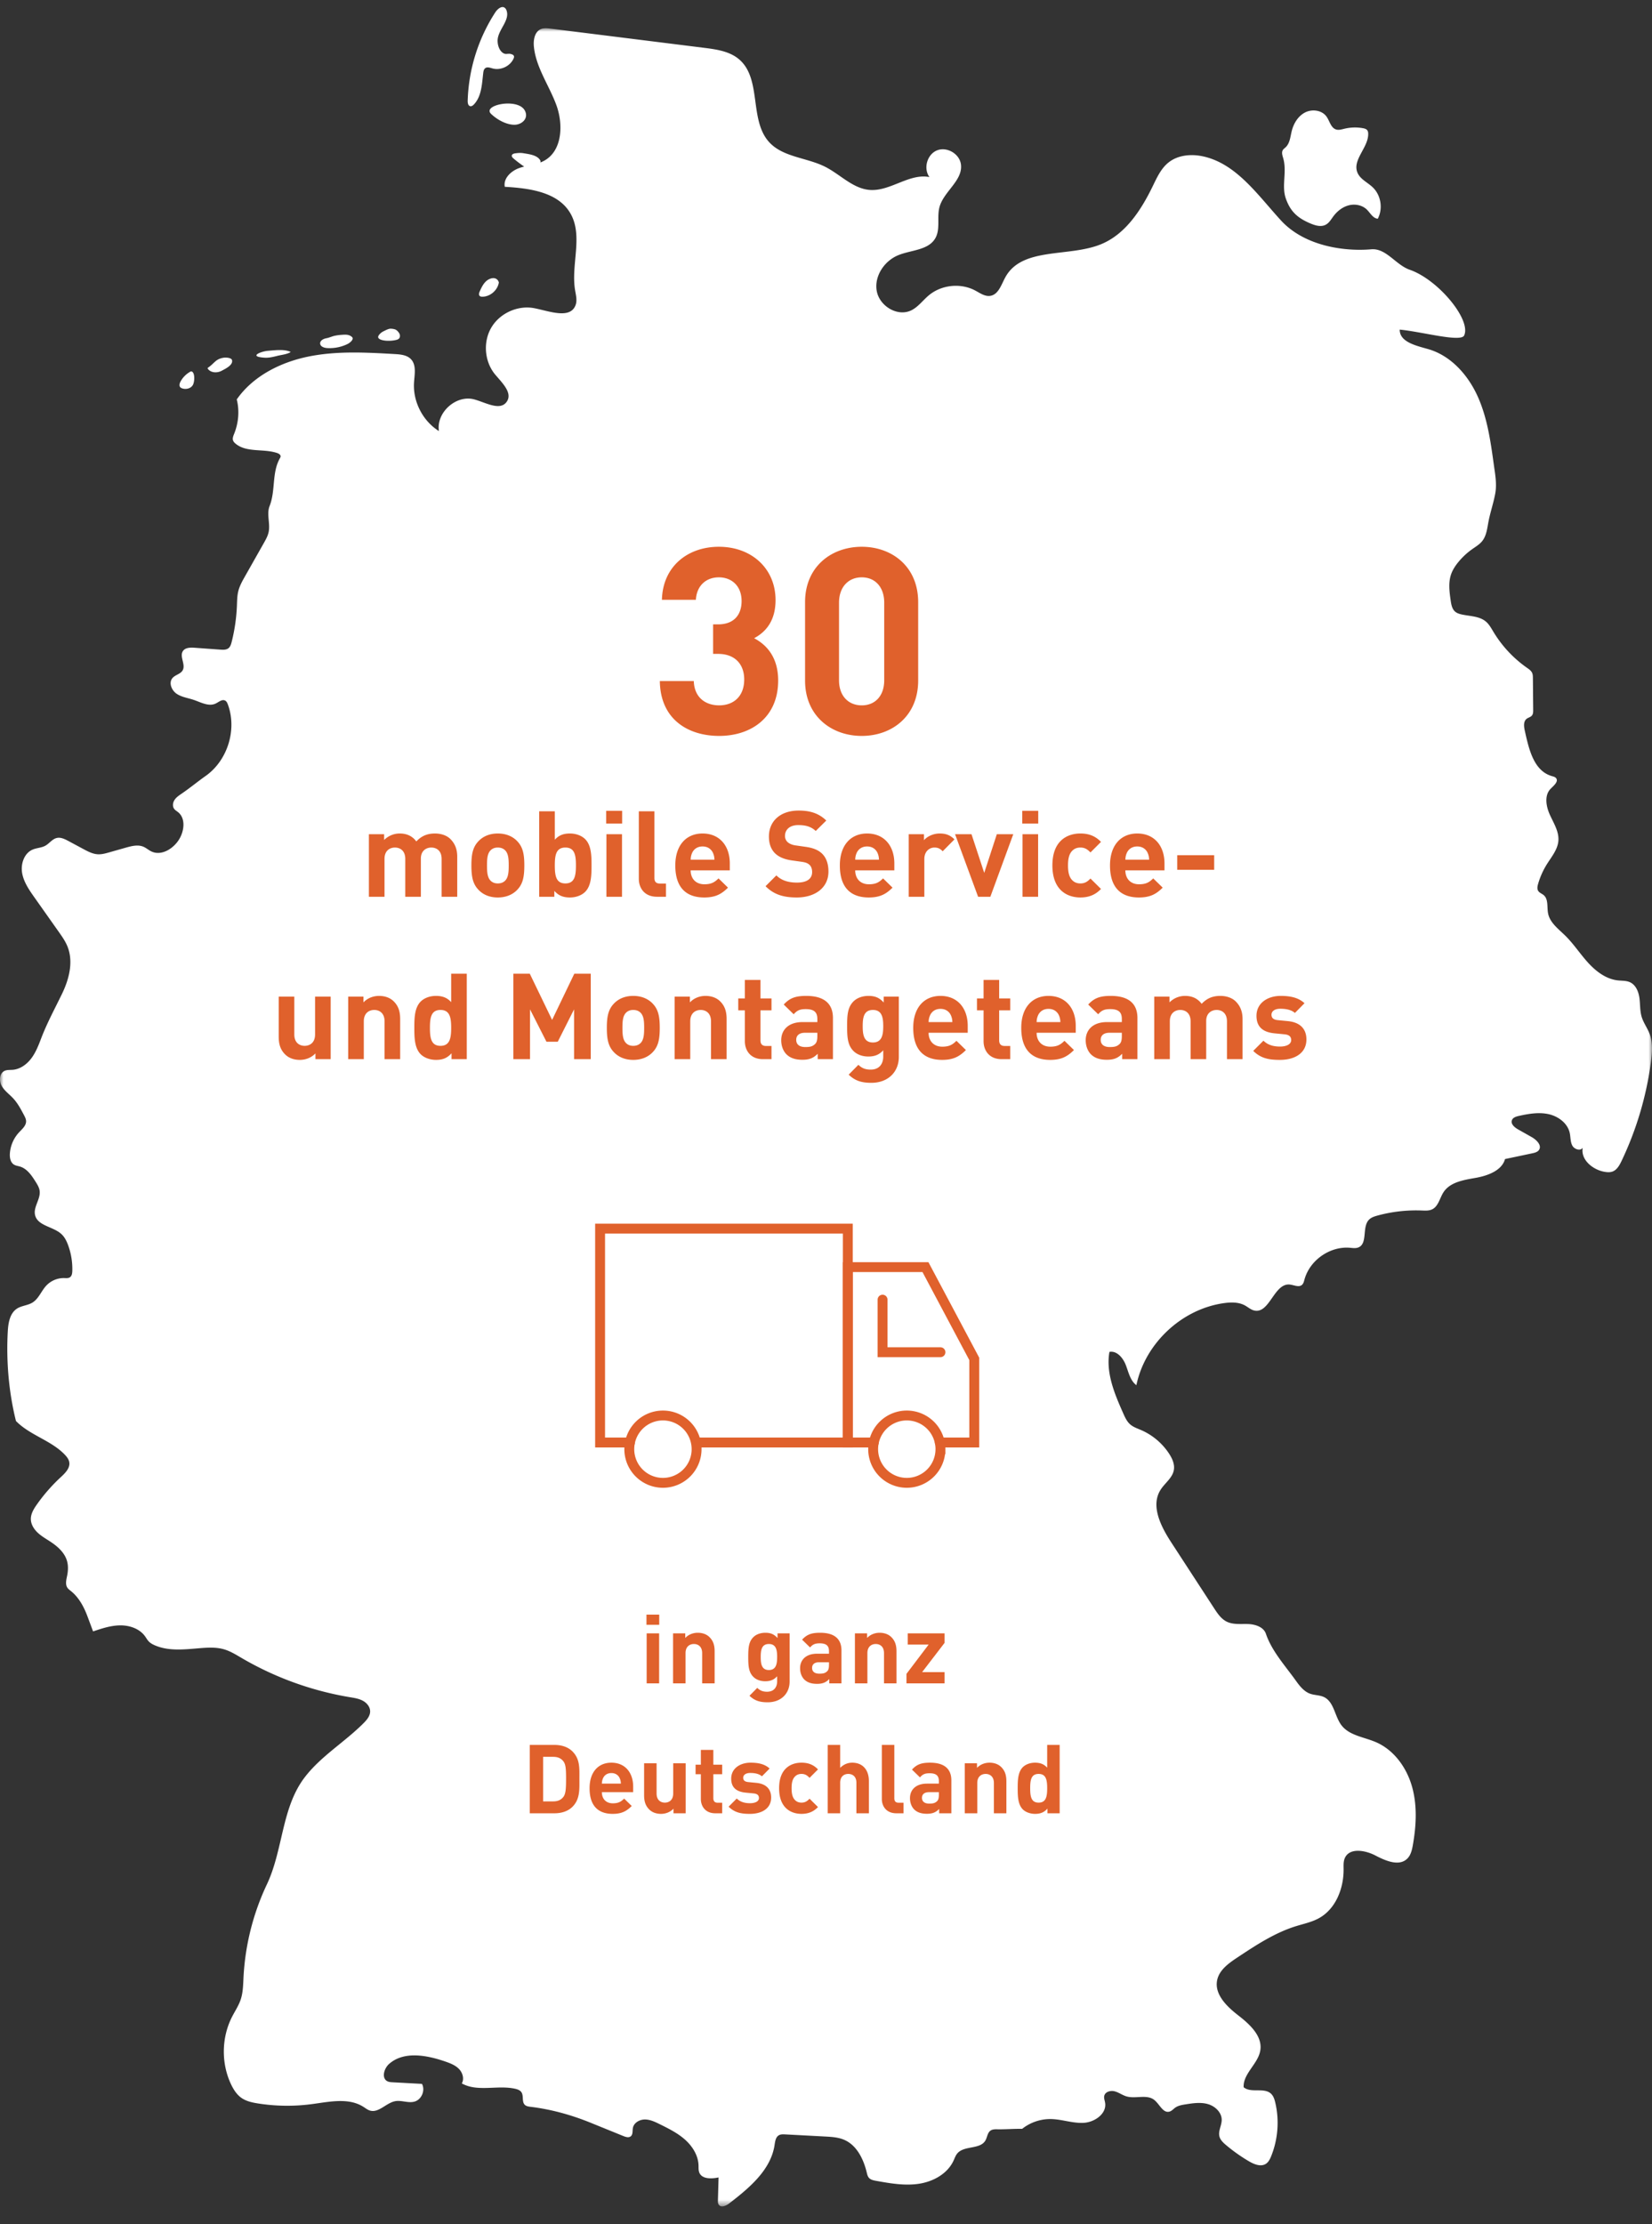 <svg width="234" height="315" viewBox="0 0 234 315" xmlns="http://www.w3.org/2000/svg" xmlns:xlink="http://www.w3.org/1999/xlink">
    <rect x="0" y="0" width="234" height="315" fill="#333333" stroke="none"/>
    <defs>
        <path id="9nis0jqrqa" d="M0 0h234v308.469H0z"/>
    </defs>
    <g fill="none" fill-rule="evenodd">
        <g transform="translate(0 4)">
            <mask id="2ovmpgml7b" fill="#fff">
                <use xlink:href="#9nis0jqrqa"/>
            </mask>
            <path d="M33.536 52.566c2.328-3.334 6.242-5.286 10.227-6.085 3.986-.798 8.097-.57 12.155-.338.825.047 1.734.132 2.3.734.781.83.503 2.146.428 3.284-.178 2.703 1.23 5.453 3.526 6.887-.406-2.618 2.42-5.166 4.98-4.49 1.626.431 3.708 1.712 4.641.311.836-1.253-.688-2.67-1.654-3.827-1.52-1.821-1.746-4.614-.54-6.657 1.207-2.043 3.76-3.191 6.088-2.737 2.114.413 5.063 1.592 5.835-.42.262-.682.051-1.44-.067-2.161-.6-3.641 1.19-7.72-.686-10.896-1.768-2.993-5.8-3.517-9.268-3.717-.231-1.197.896-2.25 2.045-2.654 1.15-.405 2.426-.445 3.5-1.02 2.61-1.393 2.774-5.155 1.748-7.931s-2.882-5.303-3.17-8.248c-.094-.946.106-2.096.977-2.473.429-.186.918-.128 1.38-.073L99.73 2.772c1.773.222 3.661.493 5.007 1.67 3.172 2.775 1.368 8.528 4.187 11.66 1.96 2.175 5.327 2.196 7.943 3.51 2.141 1.077 3.924 3.091 6.313 3.284 2.916.235 5.604-2.387 8.474-1.82-.895-1.213-.333-3.21 1.064-3.777 1.397-.567 3.19.473 3.393 1.968.311 2.292-2.438 3.832-3.038 6.065-.387 1.443.155 3.103-.585 4.4-.978 1.713-3.408 1.661-5.235 2.401-1.99.805-3.453 2.987-3.061 5.097.391 2.111 2.918 3.656 4.856 2.735 1-.475 1.669-1.435 2.52-2.144 1.79-1.493 4.497-1.775 6.556-.684.686.364 1.384.88 2.15.76 1.16-.184 1.562-1.596 2.127-2.628 2.37-4.331 8.941-2.816 13.517-4.665 3.495-1.413 5.718-4.846 7.364-8.239.59-1.216 1.171-2.5 2.224-3.345 1.325-1.064 3.187-1.236 4.848-.886 4.763 1.005 7.798 5.495 11.091 9.083 3.293 3.587 8.823 4.427 12.796 4.089 2.112-.18 3.458 2.21 5.46 2.904 3.992 1.384 8.716 7.054 7.695 9.289-.434 1.03-6.086-.545-9.13-.818-.018 1.763 2.325 2.271 4.018 2.755 3.2.913 5.635 3.635 7.01 6.668 1.375 3.033 1.844 6.385 2.298 9.685.189 1.365.453 2.734.207 4.09-.245 1.356-.707 2.665-.964 4.02-.18.951-.282 1.976-.887 2.732-.377.471-.911.785-1.405 1.133a10.066 10.066 0 0 0-1.95 1.808c-.45.545-.849 1.147-1.07 1.82-.386 1.166-.216 2.434-.04 3.65.081.568.189 1.186.618 1.566.267.237.623.344.972.419 1.171.25 2.488.23 3.402 1.005.46.39.754.937 1.066 1.454 1.203 2 2.83 3.742 4.74 5.08.29.203.6.414.743.737.098.226.102.481.105.728l.041 4.51c.003.278-.003.582-.182.795-.19.23-.523.283-.756.47-.465.373-.38 1.092-.25 1.675.584 2.633 1.267 5.71 3.863 6.439.203.057.425.111.56.273.403.484-.322 1.065-.763 1.513-.918.933-.65 2.493-.108 3.685.54 1.192 1.31 2.38 1.205 3.684-.1 1.243-.97 2.263-1.63 3.32a11.043 11.043 0 0 0-1.24 2.774c-.096.33-.17.709.012 1 .173.277.518.383.768.592.701.585.456 1.693.63 2.59.255 1.317 1.45 2.194 2.41 3.132 1.197 1.172 2.116 2.598 3.243 3.839 1.126 1.241 2.556 2.335 4.221 2.52.585.066 1.2.021 1.734.267.818.377 1.207 1.328 1.33 2.22.123.892.059 1.815.318 2.677.259.856.818 1.59 1.132 2.428.471 1.259.358 2.654.18 3.986a47 47 0 0 1-4.163 14.003c-.295.616-.663 1.281-1.309 1.503-.336.115-.705.09-1.057.034-1.7-.275-3.447-1.718-3.131-3.412-.338.508-1.199.216-1.481-.324-.283-.541-.228-1.19-.361-1.785-.308-1.38-1.628-2.354-3.007-2.655-1.38-.301-2.815-.052-4.194.252-.395.088-.848.23-.988.61-.2.54.386 1.026.888 1.31l1.897 1.069c.696.391 1.5 1.18 1.046 1.837-.207.3-.598.397-.955.472l-3.852.812c-.447 1.648-2.482 2.368-4.163 2.665-1.68.297-3.6.59-4.54 2.016-.547.832-.725 2.01-1.622 2.442-.444.215-.962.183-1.455.163-2.119-.083-4.25.161-6.295.72-.434.12-.883.264-1.197.586-1.021 1.048-.144 3.374-1.5 3.924-.378.153-.803.082-1.21.048-2.825-.235-5.676 1.76-6.425 4.498-.074.273-.141.572-.356.758-.462.4-1.157-.004-1.768-.051-2.185-.17-2.822 4.145-4.966 3.686-.5-.106-.894-.476-1.341-.722-.898-.492-1.986-.468-3-.324-5.968.843-11.154 5.71-12.378 11.616-.87-.646-1.104-1.82-1.491-2.834s-1.26-2.078-2.326-1.88c-.526 2.98.732 5.954 1.962 8.718.248.558.509 1.134.965 1.538.443.392 1.023.582 1.566.817a9.045 9.045 0 0 1 3.973 3.363c.442.684.801 1.491.659 2.294-.2 1.133-1.297 1.856-1.903 2.835-1.408 2.271.076 5.174 1.534 7.414l6.068 9.321c.48.737.996 1.507 1.782 1.898.919.457 2.003.304 3.028.341 1.025.037 2.204.415 2.533 1.386.833 2.457 2.72 4.51 4.229 6.62.543.762 1.155 1.549 2.034 1.864.632.226 1.345.184 1.952.47 1.45.687 1.516 2.734 2.494 4.007 1.116 1.453 3.18 1.653 4.862 2.378 2.561 1.103 4.351 3.592 5.115 6.276.765 2.683.61 5.55.126 8.298-.122.692-.287 1.424-.785 1.92-1.153 1.147-3.073.317-4.515-.435-1.442-.752-3.646-1.14-4.326.338-.226.492-.188 1.058-.184 1.6.021 2.714-1.106 5.614-3.479 6.93-1.015.564-2.173.799-3.282 1.144-3.02.94-5.7 2.713-8.336 4.463-1.21.804-2.52 1.75-2.814 3.175-.413 2.006 1.365 3.732 2.983 4.986 1.617 1.254 3.434 2.903 3.134 4.928-.287 1.93-2.462 3.305-2.364 5.252 1.04.88 2.886-.015 3.878.918.348.328.498.81.606 1.276.585 2.505.376 5.19-.588 7.576-.164.404-.364.819-.725 1.062-.714.483-1.676.092-2.42-.345a23.669 23.669 0 0 1-3.243-2.295c-.402-.338-.813-.722-.94-1.232-.19-.766.317-1.534.324-2.323.009-1.071-.935-1.96-1.965-2.252-1.03-.292-2.127-.124-3.184.045-.498.08-1.016.167-1.428.459-.27.19-.493.468-.811.56-.926.272-1.412-1.06-2.171-1.655-1.06-.831-2.642-.118-3.933-.499-.578-.17-1.075-.556-1.657-.712-.582-.156-1.35.047-1.486.634-.075.32.064.647.118.972.259 1.548-1.468 2.767-3.034 2.852-1.566.085-3.096-.514-4.664-.535a6.423 6.423 0 0 0-4.051 1.386c-1.159-.021-2.347.084-3.506.063-.34-.007-.706-.005-.983.193-.433.31-.45.943-.72 1.402-.763 1.293-3.01.676-3.976 1.826-.251.3-.376.682-.541 1.036-.864 1.854-2.88 2.954-4.9 3.26-2.02.305-4.075-.059-6.086-.421-.355-.064-.737-.143-.98-.41-.193-.215-.26-.51-.327-.791-.453-1.878-1.402-3.826-3.171-4.597-.854-.372-1.808-.426-2.738-.476l-5.638-.3c-.307-.016-.634-.027-.899.127-.456.267-.527.881-.607 1.404-.543 3.53-3.584 6.057-6.411 8.237-.444.342-1.154.655-1.482.201-.135-.185-.133-.433-.127-.662l.09-3.211c-1.009.216-2.37.256-2.737-.71-.12-.313-.09-.662-.1-.999-.045-1.404-.853-2.697-1.9-3.633-1.047-.936-2.323-1.57-3.582-2.193-.67-.332-1.37-.67-2.116-.671-.747 0-1.551.45-1.696 1.182-.083.42.022.94-.313 1.204-.286.223-.7.096-1.035-.04l-4.66-1.893c-2.72-1.104-5.564-1.892-8.478-2.247-.296-.036-.616-.078-.83-.286-.447-.436-.128-1.254-.473-1.775-.197-.296-.564-.424-.911-.501-2.492-.554-5.313.496-7.538-.756.377-.649.116-1.519-.41-2.054-.525-.536-1.254-.811-1.963-1.055-2.628-.906-5.853-1.491-7.93.358-.721.643-1.1 2.005-.24 2.447.226.116.488.132.742.146l4.158.226c.501.916-.053 2.232-1.058 2.511-.878.245-1.819-.221-2.717-.062-1.292.23-2.344 1.71-3.6 1.327-.335-.102-.615-.33-.91-.518-2.109-1.348-4.844-.718-7.324-.39a26.523 26.523 0 0 1-7.611-.094c-.83-.13-1.682-.313-2.368-.8-.663-.47-1.111-1.185-1.459-1.92-1.409-2.98-1.354-6.612.144-9.547.412-.807.928-1.568 1.218-2.427.345-1.017.354-2.112.408-3.186a35.012 35.012 0 0 1 3.306-13.137c2.333-4.93 2.06-10.875 5.383-15.199 2.3-2.992 5.659-4.97 8.32-7.647.46-.462.926-1.011.926-1.663 0-.64-.47-1.202-1.033-1.505-.562-.304-1.208-.4-1.838-.505a45.073 45.073 0 0 1-15.327-5.548c-.802-.47-1.602-.97-2.494-1.23-1.065-.31-2.197-.261-3.303-.173-2.212.178-4.544.485-6.569-.425-.28-.127-.557-.28-.773-.5-.224-.225-.374-.512-.562-.769-.78-1.066-2.175-1.538-3.495-1.527-1.32.01-2.598.435-3.85.856l-.78-2.093c-.51-1.372-1.222-2.714-2.364-3.627-.18-.145-.372-.284-.5-.477-.316-.48-.148-1.113-.034-1.677.141-.696.18-1.427-.016-2.109-.335-1.164-1.304-2.032-2.313-2.7-.621-.412-1.28-.777-1.824-1.285-.545-.508-.977-1.193-.984-1.938-.008-.759.416-1.448.853-2.069a24.547 24.547 0 0 1 3.39-3.872c.624-.577 1.341-1.286 1.199-2.123-.069-.4-.33-.74-.609-1.034-1.939-2.054-4.974-2.77-6.942-4.795-1.018-4.1-1.386-8.42-1.16-12.64.066-1.223.283-2.618 1.314-3.28.659-.424 1.514-.44 2.182-.85.885-.541 1.249-1.636 1.956-2.398a3.404 3.404 0 0 1 2.547-1.073c.276.007.576.042.804-.112.278-.187.33-.569.34-.903a9.81 9.81 0 0 0-.584-3.614c-.214-.586-.493-1.167-.95-1.592-1.162-1.085-3.383-1.154-3.743-2.703-.268-1.153.811-2.268.648-3.44-.065-.466-.321-.88-.571-1.277-.559-.888-1.2-1.841-2.201-2.148-.293-.09-.61-.12-.87-.283-.495-.31-.612-.983-.573-1.566a4.897 4.897 0 0 1 1.292-2.99c.445-.478 1.03-.962 1.003-1.614-.012-.292-.15-.56-.287-.819-.445-.845-.897-1.702-1.549-2.4-.548-.588-1.236-1.065-1.624-1.77-.388-.703-.318-1.766.409-2.11.354-.167.766-.121 1.156-.153 1.057-.086 1.994-.769 2.633-1.617s1.026-1.855 1.404-2.847c.829-2.17 1.934-4.202 2.947-6.293 1.013-2.09 1.644-4.568.77-6.72-.303-.748-.773-1.414-1.238-2.072l-3.432-4.859c-.753-1.064-1.525-2.176-1.747-3.461-.221-1.285.28-2.795 1.475-3.313.58-.25 1.252-.247 1.805-.551.577-.317.981-.947 1.621-1.097.565-.133 1.135.15 1.647.424l2.15 1.153c.633.34 1.293.687 2.011.728.551.032 1.095-.12 1.626-.27l2.361-.67c.815-.23 1.707-.458 2.485-.126.398.17.726.472 1.115.66 1.421.687 3.133-.375 3.952-1.725.723-1.193.928-2.946-.152-3.826-.192-.156-.417-.278-.563-.477-.263-.357-.193-.877.047-1.25s.617-.632.984-.88c1.16-.788 2.287-1.722 3.432-2.53 3.102-2.187 4.46-6.553 3.146-10.115-.079-.213-.178-.437-.374-.548-.43-.245-.907.194-1.353.409-.973.47-2.08-.164-3.102-.513-.817-.279-1.713-.385-2.429-.869-.716-.483-1.152-1.556-.596-2.218.396-.47 1.148-.568 1.45-1.104.459-.813-.48-1.942.033-2.721.333-.505 1.054-.516 1.656-.473l3.66.265c.394.028.828.045 1.138-.2.267-.21.371-.56.454-.89.424-1.678.673-3.4.744-5.13.028-.689.028-1.386.194-2.056.186-.75.57-1.434.952-2.107l2.657-4.697c.286-.505.577-1.022.693-1.592.245-1.207-.318-2.52.134-3.667.864-2.193.294-4.703 1.454-6.754.047-.082.096-.168.102-.263.016-.25-.257-.412-.495-.492-1.938-.65-4.332-.016-5.895-1.333-.145-.122-.283-.266-.344-.446-.105-.31.038-.645.16-.95.617-1.538.767-3.249.366-4.858" fill="#FFF" mask="url(#2ovmpgml7b)"/>
        </g>
        <path d="M181.747 22.354c-.108-.36-.236-.77-.044-1.092.098-.166.266-.276.406-.409.597-.564.66-1.472.855-2.27.267-1.089.898-2.141 1.894-2.654.997-.513 2.376-.336 3.032.574.457.634.615 1.603 1.362 1.835.382.119.79-.012 1.177-.105a6.376 6.376 0 0 1 2.635-.075c.225.041.467.107.605.289.104.138.13.32.133.493.037 1.954-2.262 3.68-1.532 5.491.383.948 1.444 1.397 2.18 2.104 1.162 1.114 1.464 3.021.706 4.44-.686-.053-1.051-.806-1.542-1.289-.655-.643-1.673-.837-2.561-.609-.889.228-1.65.834-2.196 1.57-.311.42-.58.901-1.035 1.158-.762.431-1.71.072-2.507-.291-1.66-.756-2.583-1.682-3.188-3.415-.626-1.794.203-3.808-.38-5.745M71.705 7.64c-.607.013-1.203-.768-1.221-1.837-.026-1.541 1.785-2.874 1.264-4.325a.79.79 0 0 0-.241-.365c-.45-.347-1.05.173-1.36.65a24.386 24.386 0 0 0-3.901 12.5c-.01.313.059.72.366.776.197.036.38-.104.518-.25 1.084-1.138 1.133-2.873 1.316-4.436.03-.258.082-.544.29-.698.292-.216.695-.054 1.045.04 1.142.308 2.462-.31 2.959-1.384.055-.12.101-.258.053-.382-.064-.167-.265-.228-.436-.281-.207-.064-.538-.01-.652-.008M69.565 16.135c.826.788 2.086 1.509 3.257 1.534 1.065.022 2.117-.88 1.52-2.008-.978-1.852-6.104-.79-4.777.474M74.116 21.694c-.38-.064-.77-.029-1.152.025-.196.027-.431.104-.468.299-.033.172.113.322.247.434.439.37.895.718 1.365 1.045.35.243.731.481 1.156.5.676.029 1.488-.875 1.258-1.286-.421-.751-1.557-.874-2.406-1.017M69.27 39.545c-.668.32-1.035 1.076-1.332 1.756-.083.19-.146.43-.012.588.102.119.277.138.433.134 1.103-.032 2.121-.92 2.302-2.01-.072-.36-.502-.893-1.39-.468M55.331 46.55c-.326.008-.692.214-1.05.389-.358.174-.804.624-.703.875.2.497 1.737.55 2.588.315a.776.776 0 0 0 .334-.166c.207-.197.188-.55.034-.79-.153-.24-.373-.476-.65-.545a2.247 2.247 0 0 0-.553-.077M47.31 47.576c-.407.11-.68.25-1.095.328-.414.076-.898.336-.867.756.032.427.56.607.988.633a5.827 5.827 0 0 0 2.87-.562c.399-.192.981-.702.654-1-.441-.402-.926-.343-1.522-.307a6.394 6.394 0 0 0-1.029.152M37.465 50.656c.414.028.825-.03 1.232-.118.201-.043.401-.093.6-.143.6-.15 1.366-.212 1.882-.543-.84-.437-2.273-.245-3.203-.173-1.013.08-2.856.824-.511.977M31.675 50.661c-1.152.19-1.236.731-2.194 1.4-.027.018-.055.039-.064.069-.015.043.012.09.04.125.434.562 1.316.59 1.942.255.626-.335 1.642-.83 1.464-1.518-.084-.328-.855-.386-1.188-.331M27.023 52.603a3.506 3.506 0 0 0-1.449 1.428c-.138.255-.233.6-.037.813a.635.635 0 0 0 .255.152c.56.203 1.285.017 1.55-.517.265-.534.274-1.943-.319-1.876" fill="#FFF"/>
        <path d="M110.224 96.378c0-3.182-1.517-4.995-3.404-5.994 1.739-.925 3.034-2.553 3.034-5.402 0-4.44-3.367-7.548-8.029-7.548-4.44 0-7.955 2.812-8.066 7.511h4.81c.111-1.998 1.443-3.182 3.256-3.182 1.739 0 3.219 1.147 3.219 3.367 0 1.85-.999 3.293-3.33 3.293h-.703v4.181h.703c2.368 0 3.7 1.443 3.7 3.626 0 2.368-1.48 3.663-3.552 3.663-1.887 0-3.515-1.073-3.589-3.441h-4.81c.074 5.513 4.107 7.77 8.399 7.77 4.514 0 8.362-2.59 8.362-7.844zM130.056 96.378v-11.1c0-5.032-3.7-7.844-7.992-7.844s-8.029 2.812-8.029 7.844v11.1c0 5.032 3.737 7.844 8.029 7.844s7.992-2.812 7.992-7.844zm-4.81-.037c0 2.22-1.295 3.552-3.182 3.552s-3.219-1.332-3.219-3.552V85.352c0-2.22 1.332-3.589 3.219-3.589 1.887 0 3.182 1.369 3.182 3.589v10.989zM64.766 127v-5.661c0-.969-.256-1.802-.97-2.516-.492-.493-1.291-.782-2.175-.782-1.105 0-1.904.34-2.653 1.122-.56-.765-1.36-1.122-2.346-1.122a3.1 3.1 0 0 0-2.21.918v-.816h-2.158V127h2.21v-5.355c0-1.207.782-1.615 1.479-1.615.697 0 1.462.408 1.462 1.615V127h2.21v-5.406c0-1.156.798-1.564 1.478-1.564.697 0 1.462.408 1.462 1.615V127h2.21zM74.269 122.563c0-1.598-.205-2.601-1.004-3.434-.543-.578-1.445-1.088-2.754-1.088-1.308 0-2.192.51-2.736 1.088-.8.833-1.004 1.836-1.004 3.434 0 1.615.204 2.618 1.004 3.451.543.578 1.427 1.088 2.736 1.088 1.31 0 2.21-.51 2.755-1.088.798-.833 1.002-1.836 1.002-3.451zm-2.21 0c0 .918-.052 1.7-.51 2.159-.256.255-.596.391-1.038.391-.441 0-.764-.136-1.02-.391-.459-.459-.51-1.241-.51-2.159 0-.918.052-1.683.51-2.142.255-.255.579-.391 1.02-.391.443 0 .782.136 1.038.391.458.459.51 1.224.51 2.142zM83.788 122.563c0-1.326-.016-2.839-.9-3.723-.494-.493-1.293-.799-2.16-.799-.9 0-1.563.238-2.141.884v-4.029h-2.21V127h2.142v-.833c.611.68 1.274.935 2.21.935.867 0 1.665-.306 2.159-.799.883-.884.9-2.414.9-3.74zm-2.21 0c0 1.445-.17 2.55-1.496 2.55-1.325 0-1.495-1.105-1.495-2.55 0-1.445.17-2.533 1.495-2.533 1.327 0 1.497 1.088 1.497 2.533zM88.106 127v-8.857h-2.21V127h2.21zm.018-10.37v-1.802h-2.261v1.802h2.26zM94.329 127v-1.87h-.85c-.561 0-.782-.272-.782-.799v-9.435h-2.21v9.571c0 1.258.764 2.533 2.584 2.533h1.258zM103.373 123.26v-.986c0-2.431-1.395-4.233-3.86-4.233-2.294 0-3.859 1.632-3.859 4.522 0 3.587 2.007 4.539 4.097 4.539 1.599 0 2.465-.493 3.367-1.394l-1.343-1.309c-.562.561-1.038.833-2.007.833-1.24 0-1.938-.833-1.938-1.972h5.543zm-2.177-1.513h-3.365c.016-.391.067-.629.203-.952.238-.527.731-.918 1.48-.918.748 0 1.24.391 1.479.918.136.323.187.561.204.952zM117.347 123.43c0-1.071-.29-1.955-.935-2.567-.51-.476-1.208-.782-2.313-.935l-1.428-.204c-.493-.068-.884-.255-1.122-.476a1.168 1.168 0 0 1-.357-.867c0-.833.613-1.53 1.87-1.53.8 0 1.718.102 2.483.833l1.495-1.479c-1.037-1.003-2.244-1.411-3.91-1.411-2.617 0-4.215 1.513-4.215 3.672 0 1.02.288 1.802.866 2.38.544.527 1.31.85 2.346 1.003l1.463.204c.56.085.832.204 1.07.425.255.238.374.595.374 1.02 0 .969-.748 1.496-2.142 1.496-1.121 0-2.158-.255-2.923-1.02l-1.53 1.53c1.19 1.207 2.584 1.598 4.42 1.598 2.532 0 4.488-1.326 4.488-3.672zM126.68 123.26v-.986c0-2.431-1.395-4.233-3.86-4.233-2.294 0-3.858 1.632-3.858 4.522 0 3.587 2.005 4.539 4.096 4.539 1.598 0 2.465-.493 3.366-1.394l-1.343-1.309c-.56.561-1.037.833-2.005.833-1.241 0-1.938-.833-1.938-1.972h5.541zm-2.177-1.513h-3.365c.016-.391.067-.629.203-.952.239-.527.732-.918 1.48-.918s1.24.391 1.478.918c.136.323.188.561.204.952zM135.196 118.874c-.612-.612-1.224-.833-2.09-.833-.952 0-1.802.442-2.227.952v-.85h-2.16V127h2.21v-5.338c0-1.122.749-1.632 1.428-1.632.544 0 .833.187 1.173.527l1.666-1.683zM143.526 118.143h-2.329l-1.785 5.474-1.802-5.474h-2.329l3.264 8.857h1.735zM147.046 127v-8.857h-2.21V127h2.21zm.017-10.37v-1.802h-2.261v1.802h2.26zM155.953 125.895l-1.495-1.479c-.46.493-.85.697-1.428.697-.528 0-.935-.187-1.258-.578-.34-.425-.493-1.037-.493-1.972s.153-1.53.493-1.955c.323-.391.73-.578 1.258-.578.577 0 .969.204 1.428.697l1.495-1.496c-.781-.816-1.7-1.19-2.923-1.19-1.768 0-3.962.935-3.962 4.522s2.194 4.539 3.962 4.539c1.224 0 2.142-.391 2.923-1.207zM164.946 123.26v-.986c0-2.431-1.393-4.233-3.858-4.233-2.296 0-3.86 1.632-3.86 4.522 0 3.587 2.006 4.539 4.097 4.539 1.599 0 2.466-.493 3.367-1.394l-1.344-1.309c-.56.561-1.037.833-2.006.833-1.24 0-1.938-.833-1.938-1.972h5.542zm-2.175-1.513h-3.366c.017-.391.067-.629.203-.952.238-.527.731-.918 1.48-.918.748 0 1.24.391 1.478.918.136.323.188.561.204.952zM171.984 123.175v-2.057h-5.236v2.057zM46.839 150v-8.857h-2.21v5.355c0 1.207-.782 1.615-1.479 1.615-.697 0-1.462-.408-1.462-1.615v-5.355h-2.21v5.661c0 .969.187 1.802.901 2.516.493.493 1.207.782 2.091.782.816 0 1.632-.306 2.21-.918V150h2.159zM56.682 150v-5.661c0-.969-.187-1.802-.901-2.516-.493-.493-1.207-.782-2.091-.782-.816 0-1.632.306-2.21.918v-.816h-2.159V150h2.21v-5.355c0-1.207.782-1.615 1.479-1.615.697 0 1.462.408 1.462 1.615V150h2.21zM66.117 150v-12.104h-2.21v4.029c-.578-.646-1.258-.884-2.159-.884-.867 0-1.666.306-2.159.799-.884.884-.901 2.397-.901 3.723s.017 2.856.901 3.74c.493.493 1.309.799 2.176.799.935 0 1.581-.255 2.193-.935V150h2.159zm-2.21-4.437c0 1.445-.187 2.55-1.513 2.55-1.326 0-1.496-1.105-1.496-2.55 0-1.445.17-2.533 1.496-2.533s1.513 1.088 1.513 2.533zM83.678 150v-12.104h-2.329l-3.145 6.545-3.162-6.545h-2.329V150h2.363v-7.055l2.329 4.59h1.598l2.312-4.59V150zM93.453 145.563c0-1.598-.204-2.601-1.003-3.434-.544-.578-1.445-1.088-2.754-1.088s-2.193.51-2.737 1.088c-.799.833-1.003 1.836-1.003 3.434 0 1.615.204 2.618 1.003 3.451.544.578 1.428 1.088 2.737 1.088 1.309 0 2.21-.51 2.754-1.088.799-.833 1.003-1.836 1.003-3.451zm-2.21 0c0 .918-.051 1.7-.51 2.159-.255.255-.595.391-1.037.391-.442 0-.765-.136-1.02-.391-.459-.459-.51-1.241-.51-2.159 0-.918.051-1.683.51-2.142.255-.255.578-.391 1.02-.391.442 0 .782.136 1.037.391.459.459.51 1.224.51 2.142zM102.922 150v-5.661c0-.969-.187-1.802-.901-2.516-.493-.493-1.207-.782-2.091-.782-.816 0-1.632.306-2.21.918v-.816h-2.159V150h2.21v-5.355c0-1.207.782-1.615 1.479-1.615.697 0 1.462.408 1.462 1.615V150h2.21zM109.28 150v-1.87h-.799c-.527 0-.765-.289-.765-.799v-4.25h1.564v-1.683h-1.564v-2.618h-2.21v2.618h-.935v1.683h.935v4.386c0 1.258.765 2.533 2.567 2.533h1.207zM117.984 150v-5.831c0-2.074-1.292-3.128-3.774-3.128-1.479 0-2.329.272-3.196 1.224l1.411 1.377c.459-.527.85-.731 1.7-.731 1.173 0 1.649.425 1.649 1.394v.442h-2.091c-2.057 0-3.026 1.156-3.026 2.567 0 .782.255 1.496.731 1.989.527.527 1.258.782 2.261.782 1.02 0 1.581-.255 2.176-.85V150h2.159zm-2.21-3.264c0 .544-.085.901-.323 1.122-.391.374-.782.425-1.394.425-.867 0-1.275-.408-1.275-1.02 0-.629.442-1.003 1.241-1.003h1.751v.476zM127.317 149.677v-8.534h-2.142v.833c-.612-.68-1.224-.935-2.159-.935-.867 0-1.632.289-2.125.782-.833.833-.901 1.955-.901 3.502 0 1.547.068 2.686.901 3.519.493.493 1.241.782 2.108.782s1.53-.238 2.108-.884v.901c0 .901-.459 1.836-1.785 1.836-.748 0-1.241-.204-1.734-.68l-1.377 1.394c.918.884 1.853 1.156 3.213 1.156 2.38 0 3.893-1.547 3.893-3.672zm-2.21-4.352c0 1.173-.153 2.312-1.462 2.312s-1.445-1.139-1.445-2.312c0-1.173.136-2.295 1.445-2.295 1.309 0 1.462 1.122 1.462 2.295zM137.075 146.26v-.986c0-2.431-1.394-4.233-3.859-4.233-2.295 0-3.859 1.632-3.859 4.522 0 3.587 2.006 4.539 4.097 4.539 1.598 0 2.465-.493 3.366-1.394l-1.343-1.309c-.561.561-1.037.833-2.006.833-1.241 0-1.938-.833-1.938-1.972h5.542zm-2.176-1.513h-3.366c.017-.391.068-.629.204-.952.238-.527.731-.918 1.479-.918.748 0 1.241.391 1.479.918.136.323.187.561.204.952zM143.093 150v-1.87h-.799c-.527 0-.765-.289-.765-.799v-4.25h1.564v-1.683h-1.564v-2.618h-2.21v2.618h-.935v1.683h.935v4.386c0 1.258.765 2.533 2.567 2.533h1.207zM152.375 146.26v-.986c0-2.431-1.394-4.233-3.859-4.233-2.295 0-3.859 1.632-3.859 4.522 0 3.587 2.006 4.539 4.097 4.539 1.598 0 2.465-.493 3.366-1.394l-1.343-1.309c-.561.561-1.037.833-2.006.833-1.241 0-1.938-.833-1.938-1.972h5.542zm-2.176-1.513h-3.366c.017-.391.068-.629.204-.952.238-.527.731-.918 1.479-.918.748 0 1.241.391 1.479.918.136.323.187.561.204.952zM161.113 150v-5.831c0-2.074-1.292-3.128-3.774-3.128-1.479 0-2.329.272-3.196 1.224l1.411 1.377c.459-.527.85-.731 1.7-.731 1.173 0 1.649.425 1.649 1.394v.442h-2.091c-2.057 0-3.026 1.156-3.026 2.567 0 .782.255 1.496.731 1.989.527.527 1.258.782 2.261.782 1.02 0 1.581-.255 2.176-.85V150h2.159zm-2.21-3.264c0 .544-.085.901-.323 1.122-.391.374-.782.425-1.394.425-.867 0-1.275-.408-1.275-1.02 0-.629.442-1.003 1.241-1.003h1.751v.476zM176.005 150v-5.661c0-.969-.255-1.802-.969-2.516-.493-.493-1.292-.782-2.176-.782-1.105 0-1.904.34-2.652 1.122-.561-.765-1.36-1.122-2.346-1.122a3.1 3.1 0 0 0-2.21.918v-.816h-2.159V150h2.21v-5.355c0-1.207.782-1.615 1.479-1.615.697 0 1.462.408 1.462 1.615V150h2.21v-5.406c0-1.156.799-1.564 1.479-1.564.697 0 1.462.408 1.462 1.615V150h2.21zM185.049 147.212c0-1.496-.884-2.431-2.635-2.601l-1.394-.136c-.782-.068-.918-.442-.918-.765 0-.442.374-.85 1.258-.85.765 0 1.547.136 2.057.595l1.36-1.377c-.85-.799-2.006-1.037-3.383-1.037-1.802 0-3.417.986-3.417 2.822 0 1.632.986 2.329 2.584 2.482l1.394.136c.697.068.935.374.935.816 0 .663-.799.918-1.564.918-.68 0-1.632-.102-2.363-.833l-1.445 1.445c1.122 1.122 2.38 1.275 3.774 1.275 2.091 0 3.757-.935 3.757-2.89zM93.365 238.4v-7.086h-1.768v7.086h1.768zm.013-8.296v-1.442H91.57v1.442h1.808zM101.226 238.4v-4.529c0-.775-.15-1.441-.721-2.013-.395-.394-.966-.625-1.673-.625-.653 0-1.306.245-1.768.734v-.653h-1.727v7.086h1.768v-4.284c0-.966.625-1.292 1.183-1.292s1.17.326 1.17 1.292v4.284h1.768zM111.847 238.142v-6.828h-1.713v.667c-.49-.544-.98-.748-1.728-.748-.693 0-1.305.231-1.7.625-.666.667-.72 1.564-.72 2.802s.054 2.149.72 2.815c.395.395.993.626 1.687.626.693 0 1.224-.19 1.686-.707v.72c0 .721-.367 1.47-1.428 1.47-.598 0-.993-.164-1.387-.545l-1.102 1.115c.735.708 1.483.925 2.57.925 1.905 0 3.115-1.237 3.115-2.937zm-1.768-3.482c0 .938-.122 1.85-1.17 1.85-1.047 0-1.155-.912-1.155-1.85 0-.938.108-1.836 1.156-1.836 1.047 0 1.17.898 1.17 1.836zM119.191 238.4v-4.665c0-1.659-1.033-2.502-3.019-2.502-1.183 0-1.863.217-2.557.979l1.129 1.102c.367-.422.68-.585 1.36-.585.938 0 1.32.34 1.32 1.115v.354h-1.674c-1.645 0-2.42.924-2.42 2.053 0 .626.204 1.197.584 1.591.422.422 1.007.626 1.81.626.815 0 1.264-.204 1.74-.68v.612h1.727zm-1.768-2.611c0 .435-.068.72-.258.897-.313.3-.626.34-1.115.34-.694 0-1.02-.326-1.02-.816 0-.503.353-.802.992-.802h1.401v.38zM126.984 238.4v-4.529c0-.775-.15-1.441-.72-2.013-.395-.394-.966-.625-1.674-.625-.652 0-1.305.245-1.768.734v-.653h-1.727v7.086h1.768v-4.284c0-.966.626-1.292 1.183-1.292.558 0 1.17.326 1.17 1.292v4.284h1.768zM133.798 238.4v-1.591h-3.183l3.183-4.148v-1.347h-5.223v1.592h2.965l-3.142 4.148v1.346zM82.07 251.918c0-1.456.109-2.788-.98-3.876-.638-.64-1.55-.925-2.556-.925h-3.495v9.683h3.495c1.006 0 1.918-.286 2.557-.925 1.088-1.088.979-2.502.979-3.957zm-1.89 0c0 1.468-.055 2.162-.408 2.597-.327.395-.762.599-1.415.599H76.93v-6.31h1.428c.653 0 1.088.203 1.415.598.353.435.408 1.047.408 2.516zM89.686 253.808v-.789c0-1.945-1.115-3.386-3.087-3.386-1.836 0-3.087 1.305-3.087 3.617 0 2.87 1.604 3.632 3.277 3.632 1.279 0 1.972-.395 2.693-1.116l-1.074-1.047c-.45.449-.83.667-1.605.667-.993 0-1.55-.667-1.55-1.578h4.433zm-1.74-1.21h-2.694c.014-.313.055-.504.164-.762.19-.422.584-.734 1.183-.734.598 0 .993.312 1.183.734.109.258.15.449.163.762zM97.125 256.8v-7.086h-1.768v4.284c0 .966-.625 1.292-1.183 1.292s-1.17-.326-1.17-1.292v-4.284h-1.768v4.53c0 .774.15 1.44.721 2.012.395.394.966.626 1.673.626.653 0 1.306-.245 1.768-.735v.653h1.727zM102.293 256.8v-1.496h-.639c-.422 0-.612-.231-.612-.64v-3.4h1.251v-1.346h-1.251v-2.094h-1.768v2.094h-.748v1.347h.748v3.509c0 1.006.612 2.026 2.054 2.026h.965zM109.23 254.57c0-1.197-.708-1.945-2.109-2.081l-1.115-.109c-.626-.054-.734-.354-.734-.612 0-.354.299-.68 1.006-.68.612 0 1.238.109 1.646.476l1.088-1.102c-.68-.639-1.605-.83-2.707-.83-1.441 0-2.733.79-2.733 2.258 0 1.306.788 1.864 2.067 1.986l1.115.109c.558.054.748.299.748.653 0 .53-.64.734-1.251.734-.544 0-1.306-.082-1.89-.666l-1.157 1.156c.898.897 1.904 1.02 3.02 1.02 1.672 0 3.005-.748 3.005-2.312zM115.866 255.916l-1.197-1.183c-.367.394-.68.557-1.142.557-.422 0-.748-.15-1.007-.462-.272-.34-.394-.83-.394-1.578 0-.748.122-1.224.394-1.564.259-.312.585-.462 1.007-.462.462 0 .775.163 1.142.558l1.197-1.197c-.626-.653-1.36-.952-2.34-.952-1.414 0-3.168.748-3.168 3.617 0 2.87 1.754 3.632 3.169 3.632.979 0 1.713-.313 2.339-.966zM123.074 256.8v-4.583c0-1.496-.816-2.584-2.366-2.584-.626 0-1.224.245-1.7.734v-3.25h-1.768v9.683h1.768v-4.325c0-.925.584-1.251 1.142-1.251.558 0 1.156.313 1.156 1.251v4.325h1.768zM127.984 256.8v-1.496h-.68c-.45 0-.626-.218-.626-.64v-7.547h-1.768v7.657c0 1.006.612 2.026 2.067 2.026h1.007zM134.756 256.8v-4.665c0-1.659-1.033-2.502-3.019-2.502-1.183 0-1.863.217-2.557.979l1.13 1.102c.366-.422.68-.585 1.36-.585.938 0 1.318.34 1.318 1.115v.354h-1.672c-1.646 0-2.421.924-2.421 2.053 0 .626.204 1.197.585 1.591.421.422 1.006.626 1.808.626.816 0 1.265-.204 1.741-.68v.612h1.727zm-1.768-2.611c0 .435-.068.72-.258.897-.313.3-.626.34-1.115.34-.694 0-1.02-.326-1.02-.816 0-.503.353-.802.993-.802h1.4v.38zM142.55 256.8v-4.529c0-.775-.15-1.441-.722-2.013-.394-.394-.965-.625-1.672-.625-.653 0-1.306.245-1.768.734v-.653h-1.728v7.086h1.768v-4.284c0-.966.626-1.292 1.184-1.292.557 0 1.17.326 1.17 1.292v4.284h1.767zM150.097 256.8v-9.683h-1.768v3.223c-.462-.517-1.006-.707-1.727-.707-.694 0-1.333.245-1.727.639-.707.707-.721 1.918-.721 2.978 0 1.061.014 2.285.72 2.992.395.395 1.048.64 1.742.64.748 0 1.264-.204 1.754-.748v.666h1.727zm-1.768-3.55c0 1.156-.15 2.04-1.21 2.04-1.061 0-1.197-.884-1.197-2.04 0-1.156.136-2.026 1.197-2.026 1.06 0 1.21.87 1.21 2.026z" fill="#E0612C" fill-rule="nonzero"/>
        <path stroke="#E0612C" stroke-width="1.4" stroke-linecap="round" d="M89.231 204.288H85V174h35.09v30.288H98.668"/>
        <path stroke="#E0612C" stroke-width="1.4" stroke-linecap="round" d="M123.773 204.288h-3.684V179.45h10.998L138 192.446v11.842h-4.883M98.67 205.231A4.767 4.767 0 0 1 93.902 210a4.767 4.767 0 0 1-4.765-4.769 4.767 4.767 0 0 1 4.765-4.768 4.767 4.767 0 0 1 4.766 4.768z"/>
        <path d="M133.21 205.231a4.767 4.767 0 0 1-4.765 4.769 4.767 4.767 0 0 1-4.766-4.769 4.767 4.767 0 0 1 4.766-4.768 4.767 4.767 0 0 1 4.766 4.768zM125.012 184.061v7.441h8.199" stroke="#E0612C" stroke-width="1.4" stroke-linecap="round"/>
    </g>
</svg>
